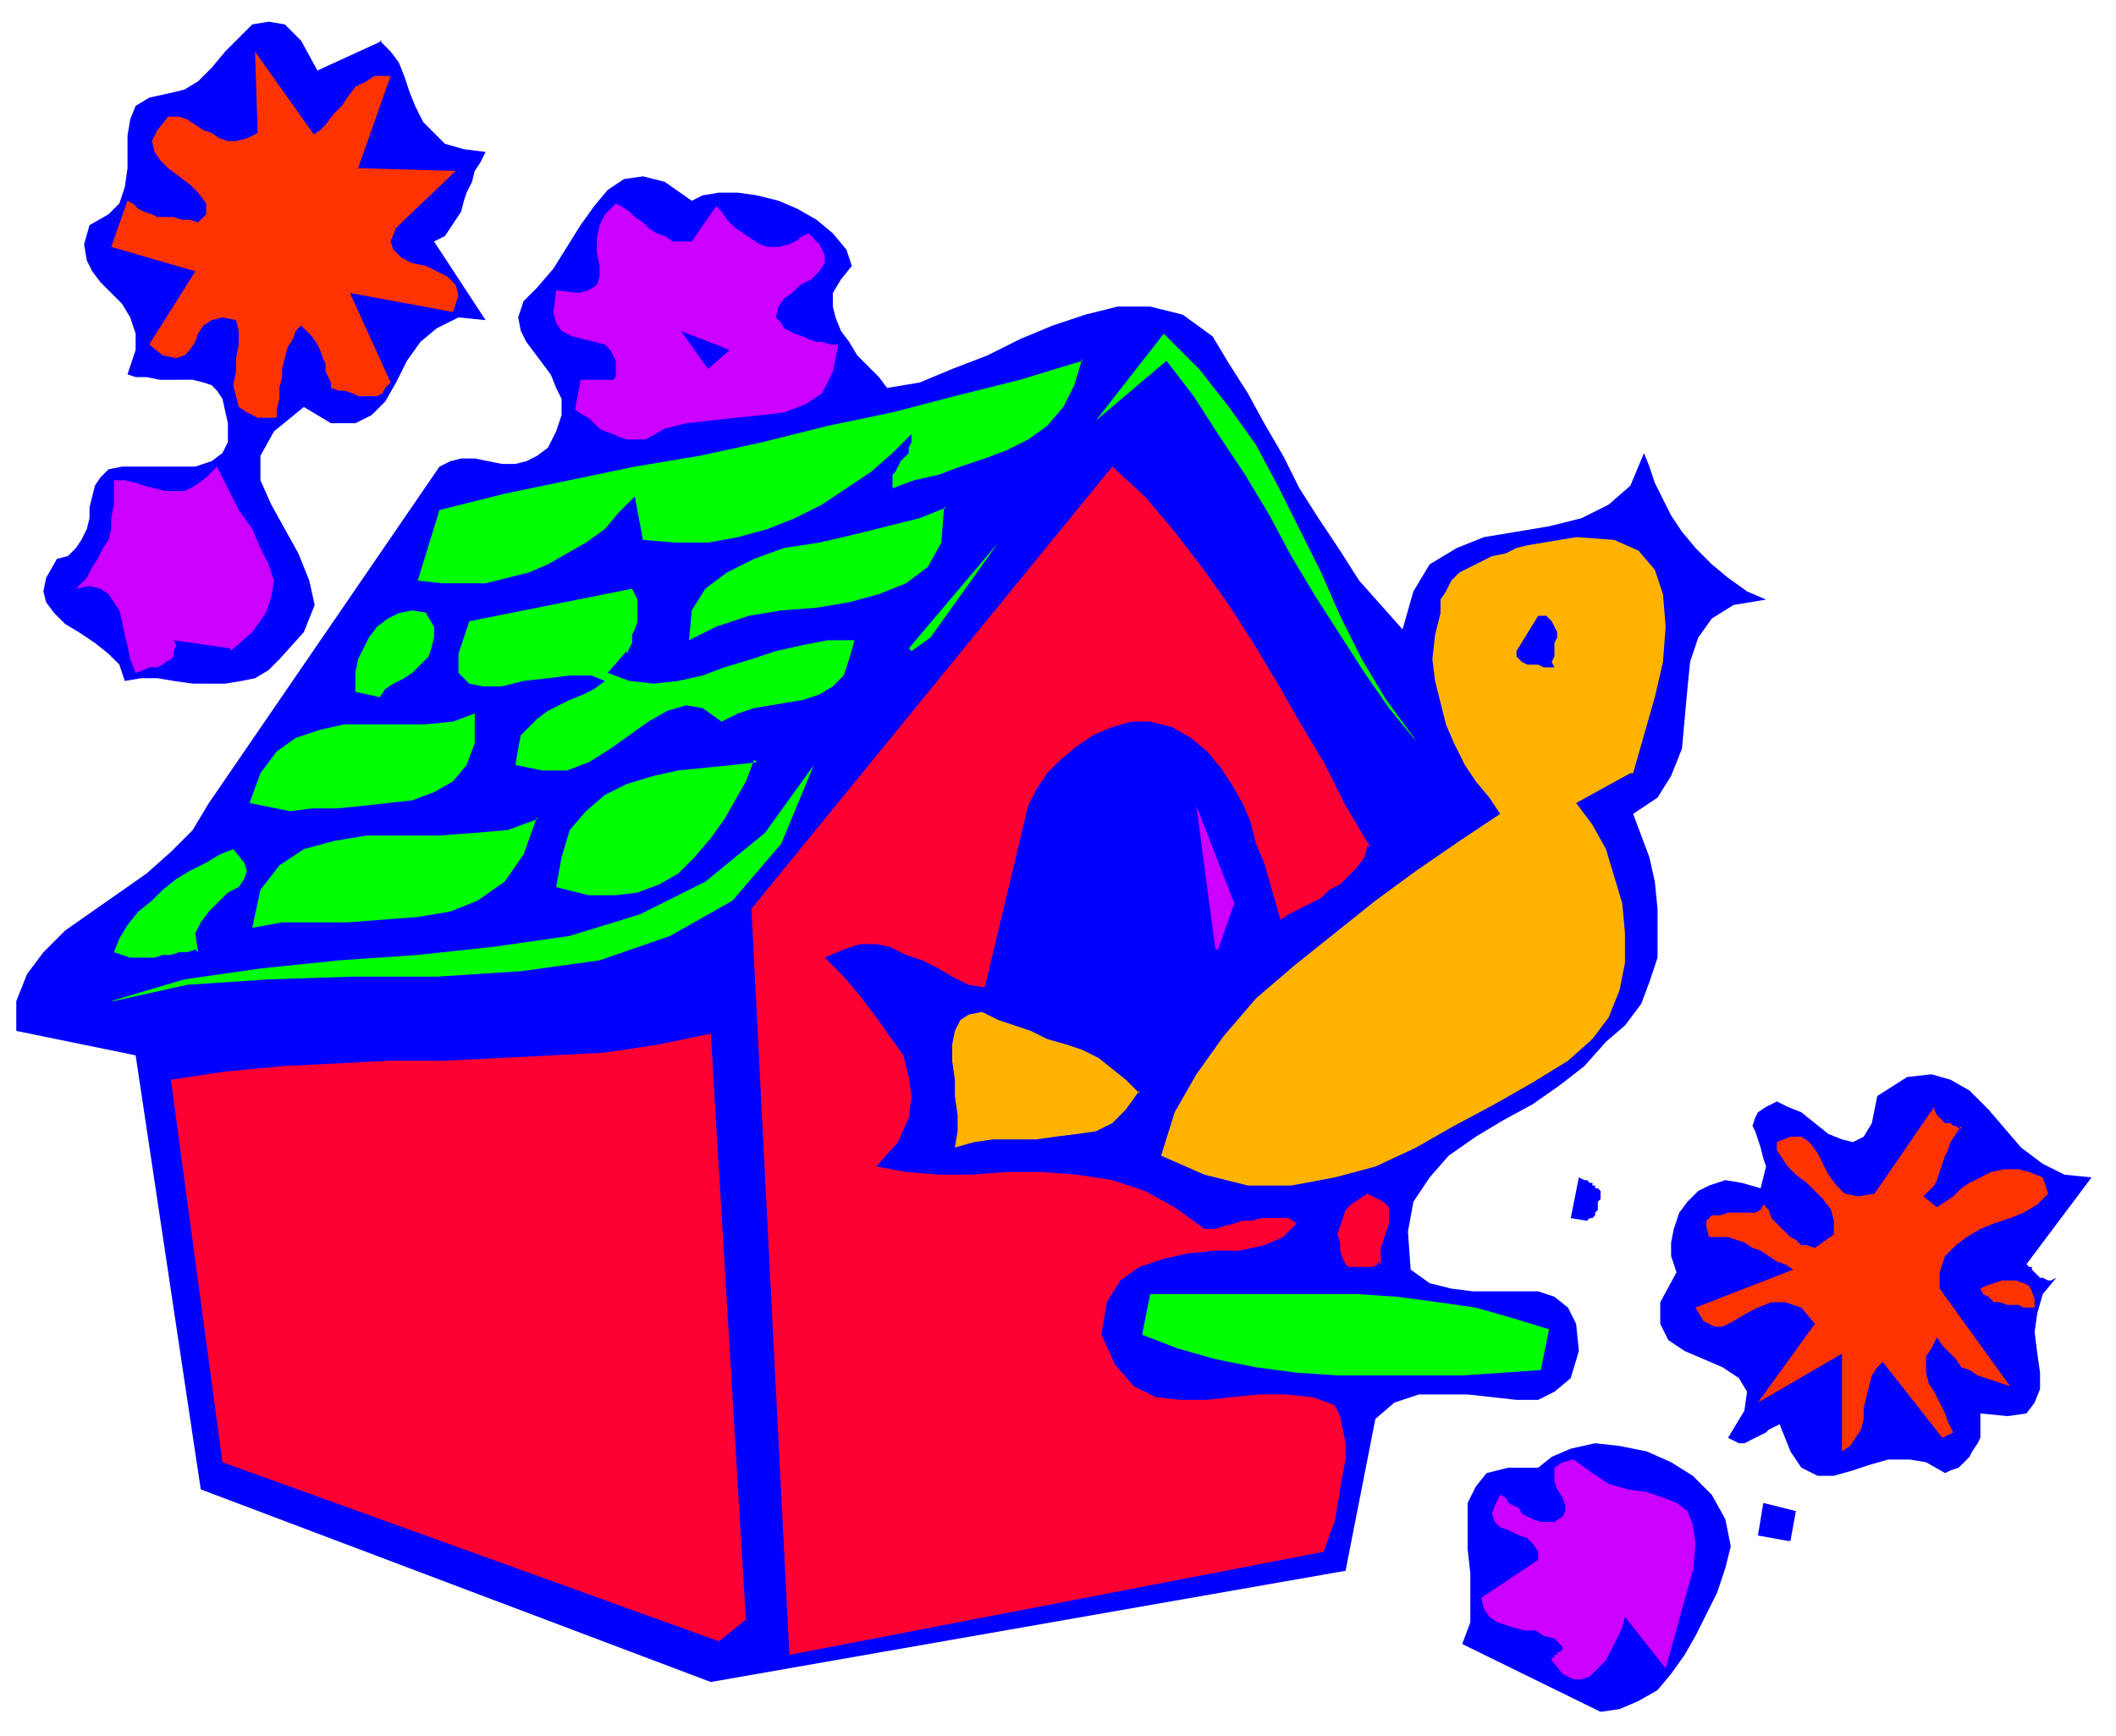 <svg xmlns="http://www.w3.org/2000/svg" fill-rule="evenodd" height="85.333" preserveAspectRatio="none" stroke-linecap="round" viewBox="0 0 780 640" width="104"><style>.pen1{stroke:none}.brush2{fill:#00f}.brush3{fill:#f30}.brush4{fill:#c0f}.brush5{fill:#0f0}.brush6{fill:#ffb300}.brush7{fill:#f03}</style><path class="pen1 brush2" fill-rule="nonzero" d="m140 15 4 4 3 4 2 5 2 6 2 5 3 6 4 4 4 4 7 2 8 1-2 4-2 3-1 4-2 4-1 3-1 4-2 3-2 3-2 3-4 2 19 29-10-1-8 4-6 5-5 7-4 8-4 7-5 5-6 3h-9l-10-6-11 9-5 9v9l4 9 5 9 5 9 4 10 2 9-4 10-9 10-4 4-5 3-5 1-6 1H71l-7-1-6-1h-6l-6 1-2-6-4-4-5-4-6-4-5-3-4-4-3-4-1-4 1-5 4-7 4-1 3-3 2-3 2-4 1-4v-4l1-4 1-4 2-3 3-3 5-1h27l6-2 4-3 2-4v-7l-2-9-2-3-2-2-3-1-4-1H59l-5-1h-4l-3-1 3-9v-6l-2-6-3-5-4-4-4-4-3-4-2-4-1-6 2-7 7-4 4-4 2-6 1-7V50l1-6 2-5 5-3 9-2 4-1 5-3 5-5 5-6 5-5 5-5 6-1 6 1 6 6 6 11 24-11z"/><path class="pen1 brush3" fill-rule="nonzero" d="m115 50 3-2 2-2 3-4 3-3 2-3 3-4 4-2 3-2h6l-12 34 36 1-22 21-2 5 1 3 3 3 4 2 5 1 4 2 4 2 3 3 1 4-2 6-38-7 15 33-2 2-1 2-2 1h-7l-2-1-3-1h-2l-3-1v-2l-1-2-1-2v-3l-1-2-1-3-1-2-2-3-2-2-2-2-2 2-1 3-2 3-1 4-1 4v3l-1 4v4l-1 4v3h-7l-4-2-3-2-1-4-1-4 1-5v-5l1-5v-5l-1-4-5-1-4 1-3 2-2 3-1 3-2 3-2 2-3 1-5-1-5-4 17-27-31-9 6-17 2 1 2 2 2 1 3 1 2 1h6l3 1h3l3 1 3-3v-4l-3-4-3-3-4-3-4-3-3-3-2-3-1-4 2-4 4-5h4l3 1 3 2 3 2 3 1 3 2 3 1h3l4-1 4-2-1-30 22 31z"/><path class="pen1 brush2" fill-rule="nonzero" d="m314 98-4 5-3 5v5l1 4 2 5 3 4 3 5 4 4 4 4 3 4 12-2 12-5 13-5 12-6 12-5 12-4 12-3h12l12 3 11 8 6 10 7 11 6 11 7 12 6 12 7 11 8 12 7 11 8 9 8 9 4-14 6-10 10-6 10-4 12-2 12-2 12-3 10-5 8-7 5-12 2 5 2 6 3 6 3 6 4 6 5 6 6 6 6 5 7 5 7 3-12 2-8 5-5 7-3 9-1 10-1 11-1 11-4 10-5 8-9 6 3 8 3 8 2 9 1 10v18l-3 9-3 8-6 8-7 6-8 9-9 7-10 7-11 6-10 6-10 7-7 8-6 9-2 11 1 14 7 5 8 2 8 1h24l6 2 5 4 3 6 1 10-3 10-6 5-6 3h-8l-9-1-9-1h-18l-9 3-7 6-11 56-234 41-188-71-24-160-44-9v-11l4-10 6-8 8-8 10-7 10-7 10-7 9-8 8-8 6-10 85-124 4-2 4-1h5l5 1 5 1h5l4-1 4-2 4-3 3-6 2-6v-6l-2-4-2-5-3-4-3-4-3-4-2-4-1-5 2-6 5-5 6-7 5-8 5-8 5-7 5-6 6-4 7-1 8 2 10 7 4-2 6-1h7l7 1 8 2 7 3 7 4 6 5 5 6 2 6z"/><path class="pen1 brush4" fill-rule="nonzero" d="m294 88 4-2 4 4 2 4v3l-2 3-3 3-4 2-3 3-3 2-2 3-1 4 2 2 1 2 2 1 2 1 3 1 2 1 3 1h2l3 1h3l-2 10-4 8-6 4-8 3-8 1-10 1-9 1-9 1-8 2-7 4h-7l-3-1-2-1-3-1-2-1-2-2-2-2-2-1-3-2 2-11h12l1-1v-6l-2-4-2-2-4-1-4-1-4-1-4-2-2-3-1-4 1-8 8 1 4-1 3-2 1-3v-4l-1-5v-5l1-5 2-4 4-4 2 1 3 2 2 2 3 2 2 2 3 2 3 1 3 2h7l9-13 2 2 2 3 3 3 3 2 3 2 3 2 3 1h4l4-1 4-2z"/><path class="pen1 brush5" fill-rule="nonzero" d="m521 272-9-11-9-13-9-14-9-14-9-15-8-15-9-15-10-15-9-14-10-13-26 22 25-32 13 13 11 14 10 14 8 15 8 16 8 16 7 16 8 16 9 15 11 15zM399 132l-3 10-4 8-6 7-7 5-8 4-8 3-9 3-8 3-9 2-8 3v-5l1-1 1-2 1-2 1-1 2-2v-2l1-2v-3l-7 7-8 7-9 6-9 6-10 5-10 4-11 3-11 2h-12l-12-1-3-16-6 6-5 6-7 5-7 4-7 4-7 3-8 2-8 2h-16l-9-1 8-26 24-6 24-5 24-5 24-4 23-5 24-6 24-5 23-6 24-6 23-7z"/><path class="pen1 brush2" fill-rule="nonzero" d="m261 136-10-14 18 7-8 7z"/><path class="pen1 brush6" fill-rule="nonzero" d="m601 285-20 11 6 8 5 9 3 10 3 10 1 11v11l-2 10-4 10-6 8-9 8-13 8-14 8-15 8-14 8-15 7-15 4-16 3h-16l-16-4-16-7 5-16 8-14 10-14 12-14 14-12 15-12 15-12 15-11 16-11 15-10-4-6-5-6-4-6-4-8-3-7-2-8-2-8-1-8 1-9 2-8v-5l2-3 2-4 3-3 4-2 4-2 4-2 5-1 4-2 4-1 18-3 14 1 9 4 6 7 3 9 1 12-1 13-3 13-4 14-4 14z"/><path class="pen1 brush7" fill-rule="nonzero" d="m504 312-1 4-3 4-3 3-3 3-4 2-3 3-4 2-4 2-4 2-3 2-2-7-2-7-2-7-3-7-2-8-3-7-4-7-4-6-5-6-6-5-7-4-8-2h-7l-7 2-7 3-6 4-6 5-5 5-4 6-3 6-16 67-6-1-6-3-5-3-6-3-6-2-6-3-5-1h-6l-6 2-7 3 7 7 6 7 6 8 5 7 5 7 2 8 1 7-1 8-4 9-8 9 11 2 12 1h12l13-1h13l13 1 13 2 12 4 11 6 11 8h4l3-1 4-1 3-1h3l4-1h10l3 2-5 5-7 3-9 2h-9l-10 1-9 2-9 3-7 5-5 8-2 12 5 11 7 8 8 4 9 1h10l9-1 10-1h10l10 1 8 3 2 4 1 5 1 5v6l-1 5-1 6-1 6-1 6-2 5-2 6-197 38-14-275 133-163 12 11 11 13 10 13 10 14 9 14 9 15 8 14 9 15 8 16 9 15z"/><path class="pen1 brush2" fill-rule="nonzero" d="M572 246h-3l-2-1h-4l-2-1-1-1-1-1v-2l8-13h3l2 2 1 2 1 2v2l-1 2v5l-1 2 1 2z"/><path class="pen1 brush5" fill-rule="nonzero" d="m348 187-1 13-5 9-8 6-10 4-11 3-12 2-13 1-12 2-12 4-10 5 1-11 5-8 8-6 10-5 11-4 13-2 13-3 12-3 12-3 10-4zm-13 52 33-39-25 35-7 5z"/><path class="pen1 brush4" fill-rule="nonzero" d="m85 239-21-3 1 2-1 2v2l-1 1-2 1-1 1-2 1h-3l-2 1-3 1-2-5-1-5-1-4-1-5-1-4-2-3-2-3-3-2-4-1-5 1 4-4 2-4 2-3 2-4 2-3 1-4v-4l1-5v-9h4l4 1 3 1 4 1 4 1h7l4-2 4-3 4-4 4 8 4 8 5 7 3 7 3 6 2 6-1 6-2 6-5 7-8 7z"/><path class="pen1 brush5" fill-rule="nonzero" d="m231 240-7 8 8 3 9 1 9-1 9-2 8-3 10-3 9-3 9-2 10-2h10l-2 7-2 6-4 4-5 3-6 2-6 1-6 1-6 1-6 2-6 3-7-5-6-1-7 2-7 4-7 5-7 5-8 5-8 3h-9l-10-2 1-6 1-5 3-3 3-3 4-3 4-2 4-2 5-2 4-2 4-3-5-2h-8l-8 1-9 1-8 2h-7l-5-1-4-4v-7l4-12 60-12 1 2 1 2v8l-1 3-1 2v3l-1 2-1 2zm-74-14 3 5v4l-1 4-1 3-3 3-3 3-3 2-4 2-3 2-2 3-9-2v-7l1-5 2-4 2-4 3-4 4-3 4-2 5-1 6 1z"/><path class="pen1 brush4" fill-rule="nonzero" d="m448 350-7-53 14 36-6 17z"/><path class="pen1 brush5" fill-rule="nonzero" d="m41 369 27-8 28-4 29-3 29-2 28-3 28-4 26-8 24-12 22-18 18-25-12 29-18 21-23 13-26 9-29 4-31 2h-31l-31 1-30 2-27 6z"/><path class="pen1 brush5" fill-rule="nonzero" d="m278 280-3 8-4 7-4 7-5 7-6 7-6 6-7 4-8 3-8 1h-10l-12-3 2-11 3-10 6-7 7-6 8-4 10-3 9-2 10-1 10-1 9-1zm-103-17v11l-3 8-5 6-7 4-8 3-9 1-9 1-10 1h-9l-8 1-15-3 4-11 6-8 7-5 9-3 9-2h30l10-1 8-3z"/><path class="pen1 brush2" fill-rule="nonzero" d="m771 434-24 32 1 1h1v1l1 1 1 1 1 1h1l2 1h1l2-1-5 6-2 7-1 7 1 8 1 7v6l-2 5-3 4-7 1-10-1v9l-1 2-2 3-1 2-2 2-2 2-3 1-2 1-7-4-6-1h-8l-7 2-6 2-7 2h-6l-6-3-4-6-4-10-2 1-2 1-1 1-2 1-2 1-2 1-2 1h-2l-2-1-2-1 6-10 1-7-3-5-6-4-7-3-7-3-6-4-3-6v-8l6-11-2-6v-5l1-5 2-6 3-4 4-4 4-2 6-2 6 1 7 2 1-4 1-4-1-3-1-4-1-3-1-3-1-2 1-3 1-2 3-2 4-2 4 2 5 2 5 4 5 4 5 2 4 1 4-2 3-5 2-10 11-7 9-1 7 2 7 4 7 7 6 7 6 7 8 6 8 4 10 1z"/><path class="pen1 brush5" fill-rule="nonzero" d="m198 301-5 14-7 10-10 7-10 4-12 2-13 1-13 1h-24l-11 2 3-14 7-9 9-6 11-3 12-2h27l13-1 12-1 11-4z"/><path class="pen1 brush3" fill-rule="nonzero" d="m723 415-2 3-2 3-1 3-1 2-1 3-1 3-1 3-1 2-2 2-2 2 5 4 3-2 3-2 3-3 3-2 4-2 4-2 5-1h5l4 1 5 2 2 6-4 4-5 3-5 2-6 2-5 2-5 3-4 3-4 4-2 6v6l26 36-3-1-3-1-3-1-3-1-3-2-3-1-2-3-2-2-3-3-2-3-2 4-2 3v6l1 4 2 3 2 4 2 4 1 3 2 4-4 2-22-28-2 2-2 3-1 4-1 4-1 4v4l-1 4-2 3-2 3-3 2v-36l-31 18 21-29-5-6-6-2h-5l-5 2-4 2-5 3-4 2h-3l-4-2-3-5 36-14-3-2-3-1-3-2-3-2-3-1-3-2-3-1-3-1h-7l-1-4v-2l2-2h3l3-1h10l2-1 1-2 2 2 1 3 2 2 1 1 2 2 2 2 2 1 2 2h2l3 1 7-5v-5l-1-4-3-4-3-3-3-3-4-3-3-3-2-3-2-3v-3l5-2h4l3 2 3 4 2 4 2 4 3 4 3 3 5 1 6-1 22-32v1l1 2 1 1 1 1 1 1h2l1 1h1l1 1h1z"/><path class="pen1 brush5" fill-rule="nonzero" d="m72 350-3 1h-3l-3 1h-3l-3 1h-9l-3-1-3-1 2-5 3-5 4-5 5-4 4-4 5-4 5-3 6-3 5-3 5-2 4 5 1 3-1 3-2 3-4 2-3 3-4 4-3 4-2 4 1 7z"/><path class="pen1 brush6" fill-rule="nonzero" d="m420 402-5 7-5 5-6 3-7 1-8 1-7 1h-16l-7 1-7 2 1-6v-6l-1-7v-6l-1-7v-6l1-5 2-4 3-2 5-1 6 3 6 2 6 2 6 3 7 2 6 2 6 3 5 4 5 4 5 5z"/><path class="pen1 brush2" fill-rule="nonzero" d="M590 438v4l-1 1v3l-1 1v1l-1 1h-1l-1 1-6-1 3-15 2 1h1l1 1h1v1h1v1h1l1 1z"/><path class="pen1 brush3" fill-rule="nonzero" d="M750 482h-4l-2-1h-4l-3-1h-2l-2-2-2-1-1-2 2-1 3-1 3-1h5l3 1 2 1 1 2 1 3v3z"/><path class="pen1 brush7" fill-rule="nonzero" d="m275 597-10 8-183-66-19-141 20-3 21-2 20-1 20-1h20l20-1 20-1 19-1 20-3 19-4 13 217zm233-132v1l-2 1h-9l-1-1-1-2-1-3v-3l-1-3 1-3 1-3 1-3 2-2 3-2 3-2 4 2 2 1 2 2v6l-1 3-1 3-1 3v6z"/><path class="pen1 brush5" fill-rule="nonzero" d="m571 490-3 15-14 1-15 1h-46l-15-1-15-2-15-3-14-4-13-5 3-15h76l15 1 15 2 14 2 14 4 13 4z"/><path class="pen1 brush2" fill-rule="nonzero" d="m638 570-2 8-3 9-4 8-4 8-4 7-5 7-5 6-7 4-7 3-7 1-51-25 3-8v-18l-1-9v-17l3-6 4-5 8-2h11l5-4 7-3 9-2 9 1 10 2 9 4 8 5 7 7 5 9 2 10z"/><path class="pen1 brush4" fill-rule="nonzero" d="m624 579-10 36-15-19-1 4-2 4-2 4-2 4-3 3-3 3-3 1h-3l-4-2-4-5v-1h1v-1h1v-1h1l1-1v-1l-3-3-4-1-3-2h-4l-4-1-3-1-3-1-3-2-2-3-1-4 21-14v-3l-2-3-2-2-3-1-4-2-3-1-2-2-1-3 1-3 2-4 2 1 1 2 2 1 2 1 1 2 2 1 2 1 3 1h5l3-2 1-2v-2l-1-3-2-3-1-3v-5l3-2 4-1 7 5 6 4 7 2 7 1 6 2 5 2 4 3 2 5 1 7-1 11z"/><path class="pen1 brush2" fill-rule="nonzero" d="m659 568-11-2 2-12 12 3-2 11z"/></svg>
